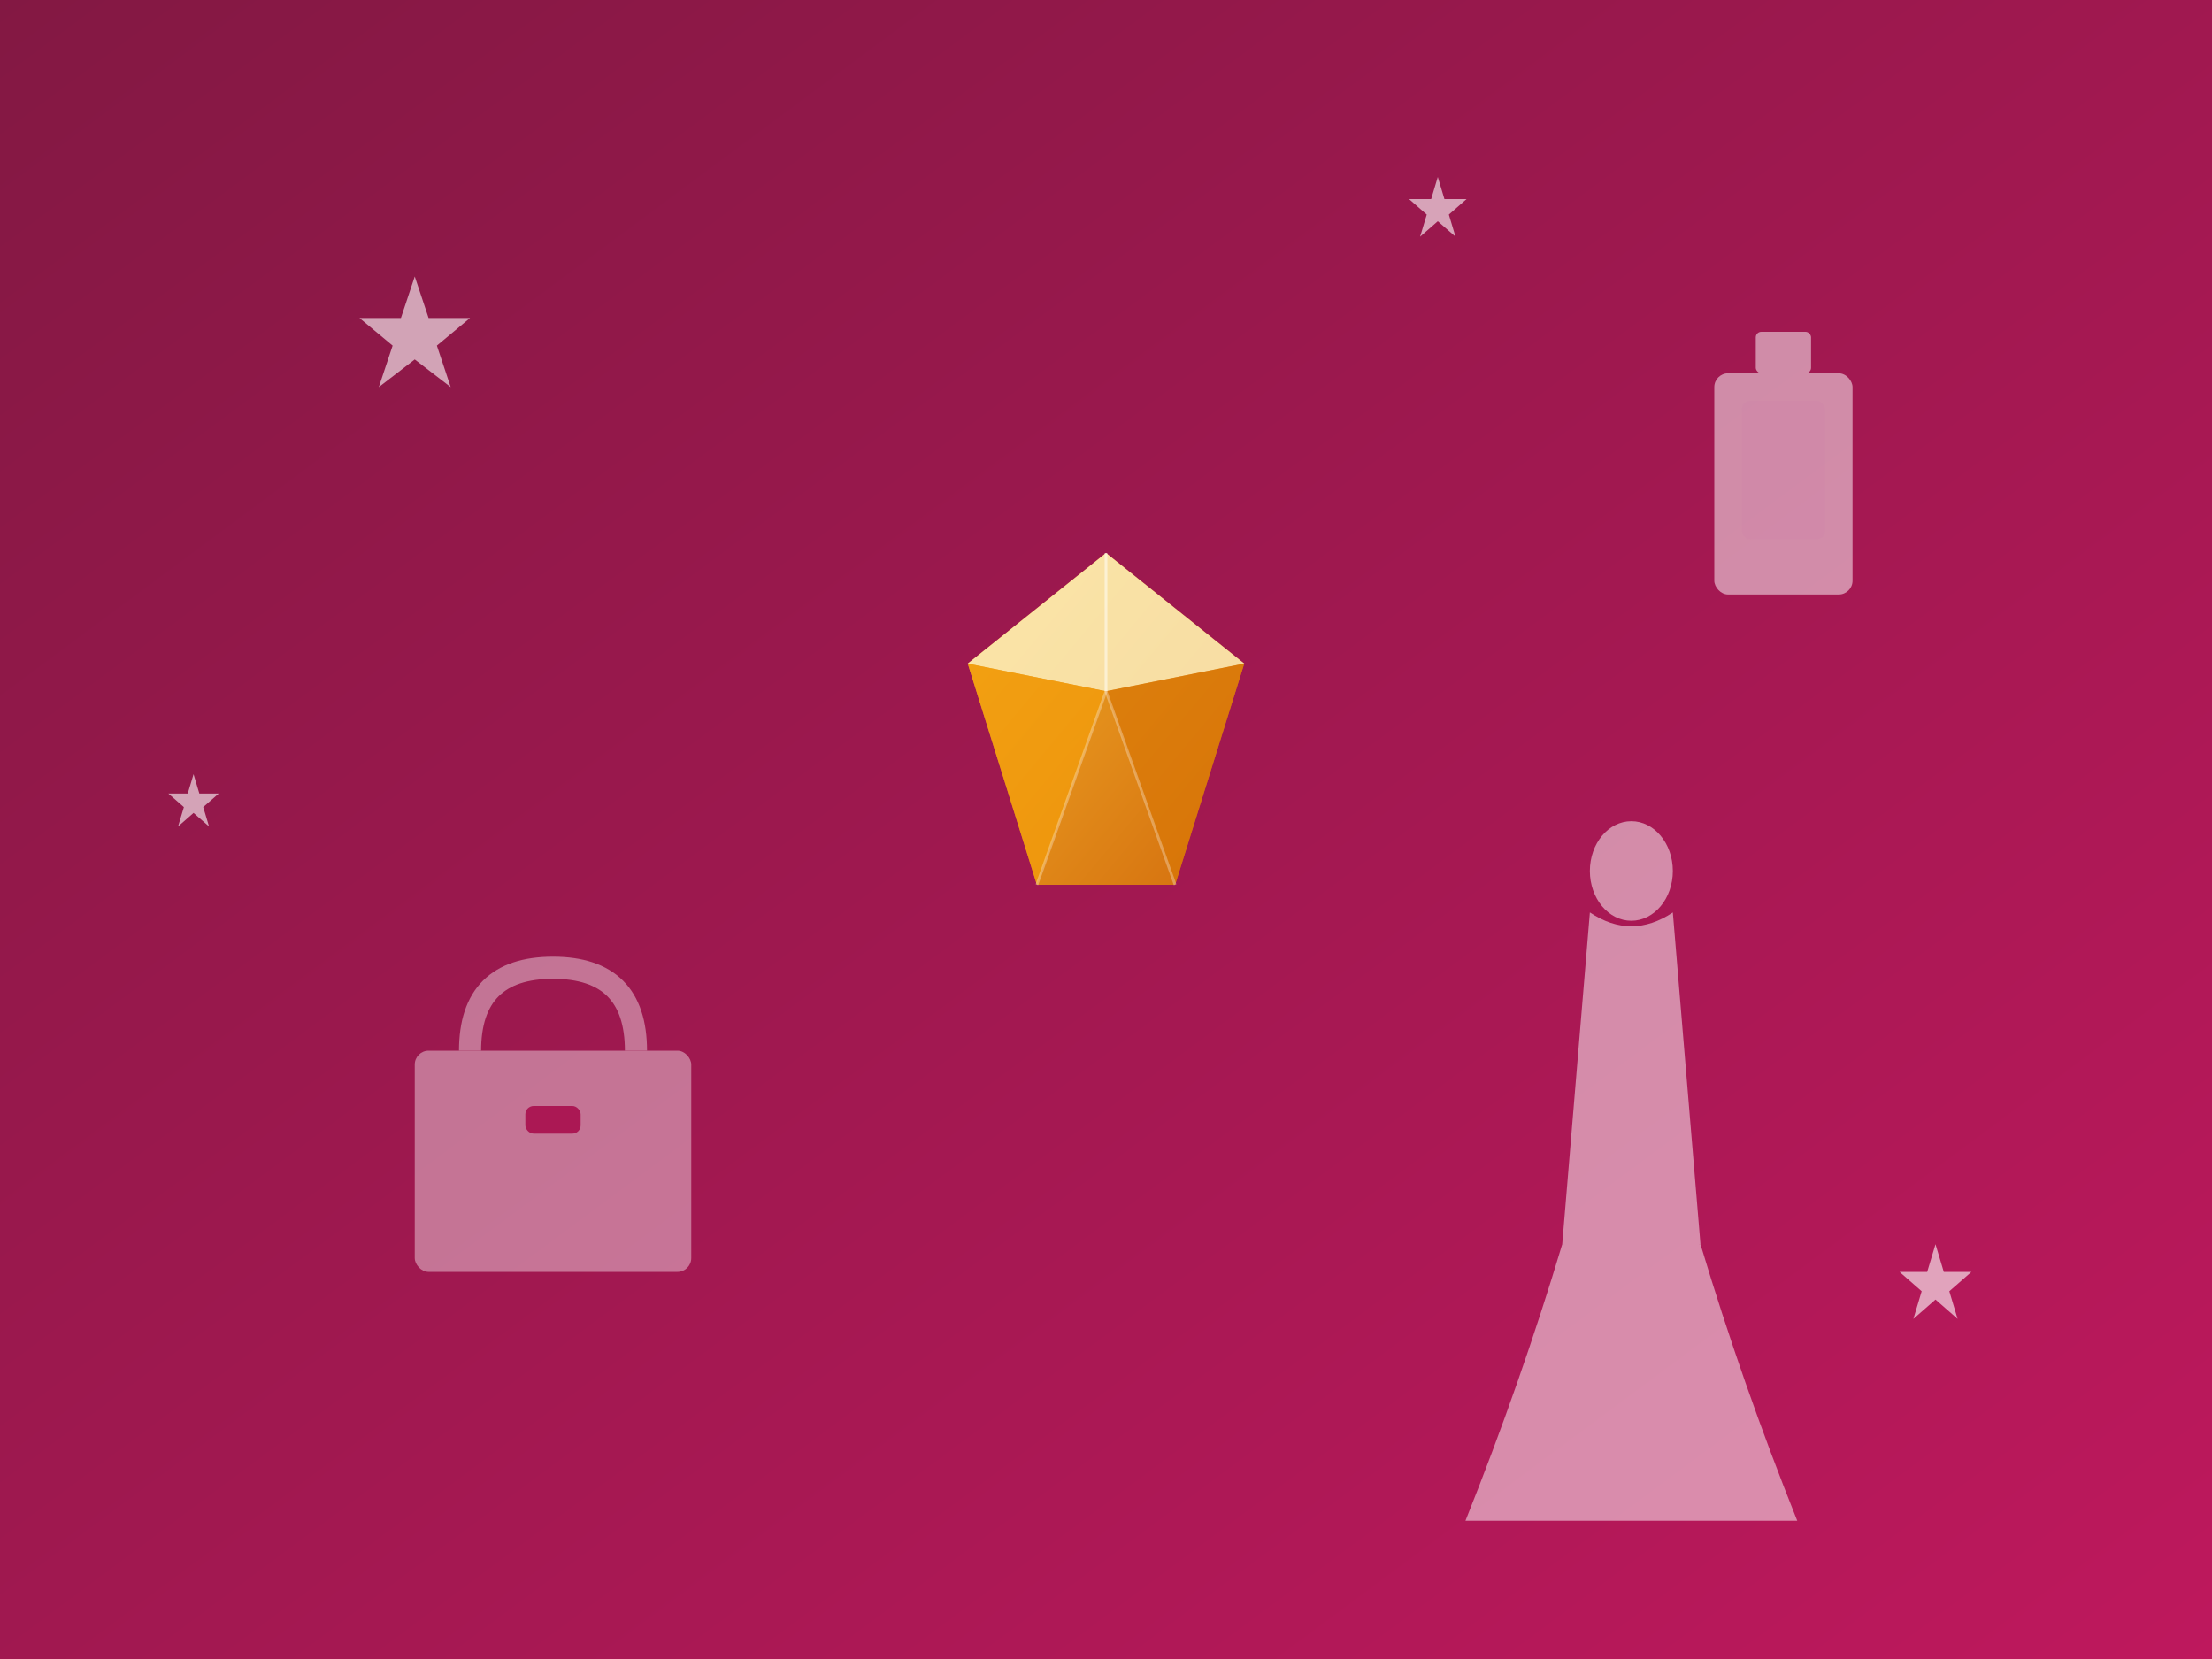 <svg xmlns="http://www.w3.org/2000/svg" width="800" height="600" viewBox="0 0 800 600">
  <rect x="0" y="0" width="800" height="600" fill="#333333" stroke="none"/>
  <defs>
    <linearGradient id="bg" x1="0%" y1="0%" x2="100%" y2="100%">
      <stop offset="0%" stop-color="#831843"/>
      <stop offset="100%" stop-color="#be185d"/>
    </linearGradient>
    <linearGradient id="gold" x1="0%" y1="0%" x2="100%" y2="100%">
      <stop offset="0%" stop-color="#fbbf24"/>
      <stop offset="100%" stop-color="#d97706"/>
    </linearGradient>
  </defs>
  <rect width="800" height="600" fill="url(#bg)"/>
  <!-- Sparkles -->
  <g fill="#fff" opacity="0.6">
    <polygon points="150,100 155,115 170,115 158,125 163,140 150,130 137,140 142,125 130,115 145,115"/>
    <polygon points="650,80 653,90 663,90 655,97 658,107 650,100 642,107 645,97 637,90 647,90" transform="scale(0.8)"/>
    <polygon points="700,450 703,460 713,460 705,467 708,477 700,470 692,477 695,467 687,460 697,460"/>
    <polygon points="100,400 103,410 113,410 105,417 108,427 100,420 92,427 95,417 87,410 97,410" transform="scale(0.7)"/>
  </g>
  <!-- Diamond/Gem -->
  <g transform="translate(350, 200)">
    <polygon points="50,0 100,40 75,120 25,120 0,40" fill="url(#gold)" opacity="0.9"/>
    <polygon points="50,0 100,40 50,50 0,40" fill="#fef3c7" opacity="0.8"/>
    <polygon points="50,50 100,40 75,120" fill="#d97706" opacity="0.7"/>
    <polygon points="50,50 0,40 25,120" fill="#f59e0b" opacity="0.7"/>
    <line x1="50" y1="0" x2="50" y2="50" stroke="#fff" stroke-width="1" opacity="0.5"/>
    <line x1="50" y1="50" x2="75" y2="120" stroke="#fff" stroke-width="1" opacity="0.3"/>
    <line x1="50" y1="50" x2="25" y2="120" stroke="#fff" stroke-width="1" opacity="0.3"/>
  </g>
  <!-- Fashion dress silhouette -->
  <g transform="translate(550, 300)" fill="#fff" opacity="0.5">
    <ellipse cx="40" cy="15" rx="15" ry="18"/>
    <path d="M25,30 L15,150 Q40,160 65,150 L55,30 Q40,40 25,30"/>
    <path d="M15,150 Q0,200 -20,250 L100,250 Q80,200 65,150"/>
  </g>
  <!-- Handbag silhouette -->
  <g transform="translate(150, 350)" fill="#fff" opacity="0.4">
    <rect x="0" y="30" width="100" height="80" rx="5"/>
    <path d="M20,30 Q20,0 50,0 Q80,0 80,30" stroke="#fff" stroke-width="8" fill="none"/>
    <rect x="40" y="50" width="20" height="10" rx="3" fill="#be185d"/>
  </g>
  <!-- Perfume bottle -->
  <g transform="translate(620, 120)" fill="#fff" opacity="0.5">
    <rect x="15" y="0" width="20" height="15" rx="2"/>
    <rect x="0" y="15" width="50" height="80" rx="5"/>
    <rect x="10" y="25" width="30" height="50" rx="3" fill="#fdf4ff" opacity="0.5"/>
  </g>
</svg>
